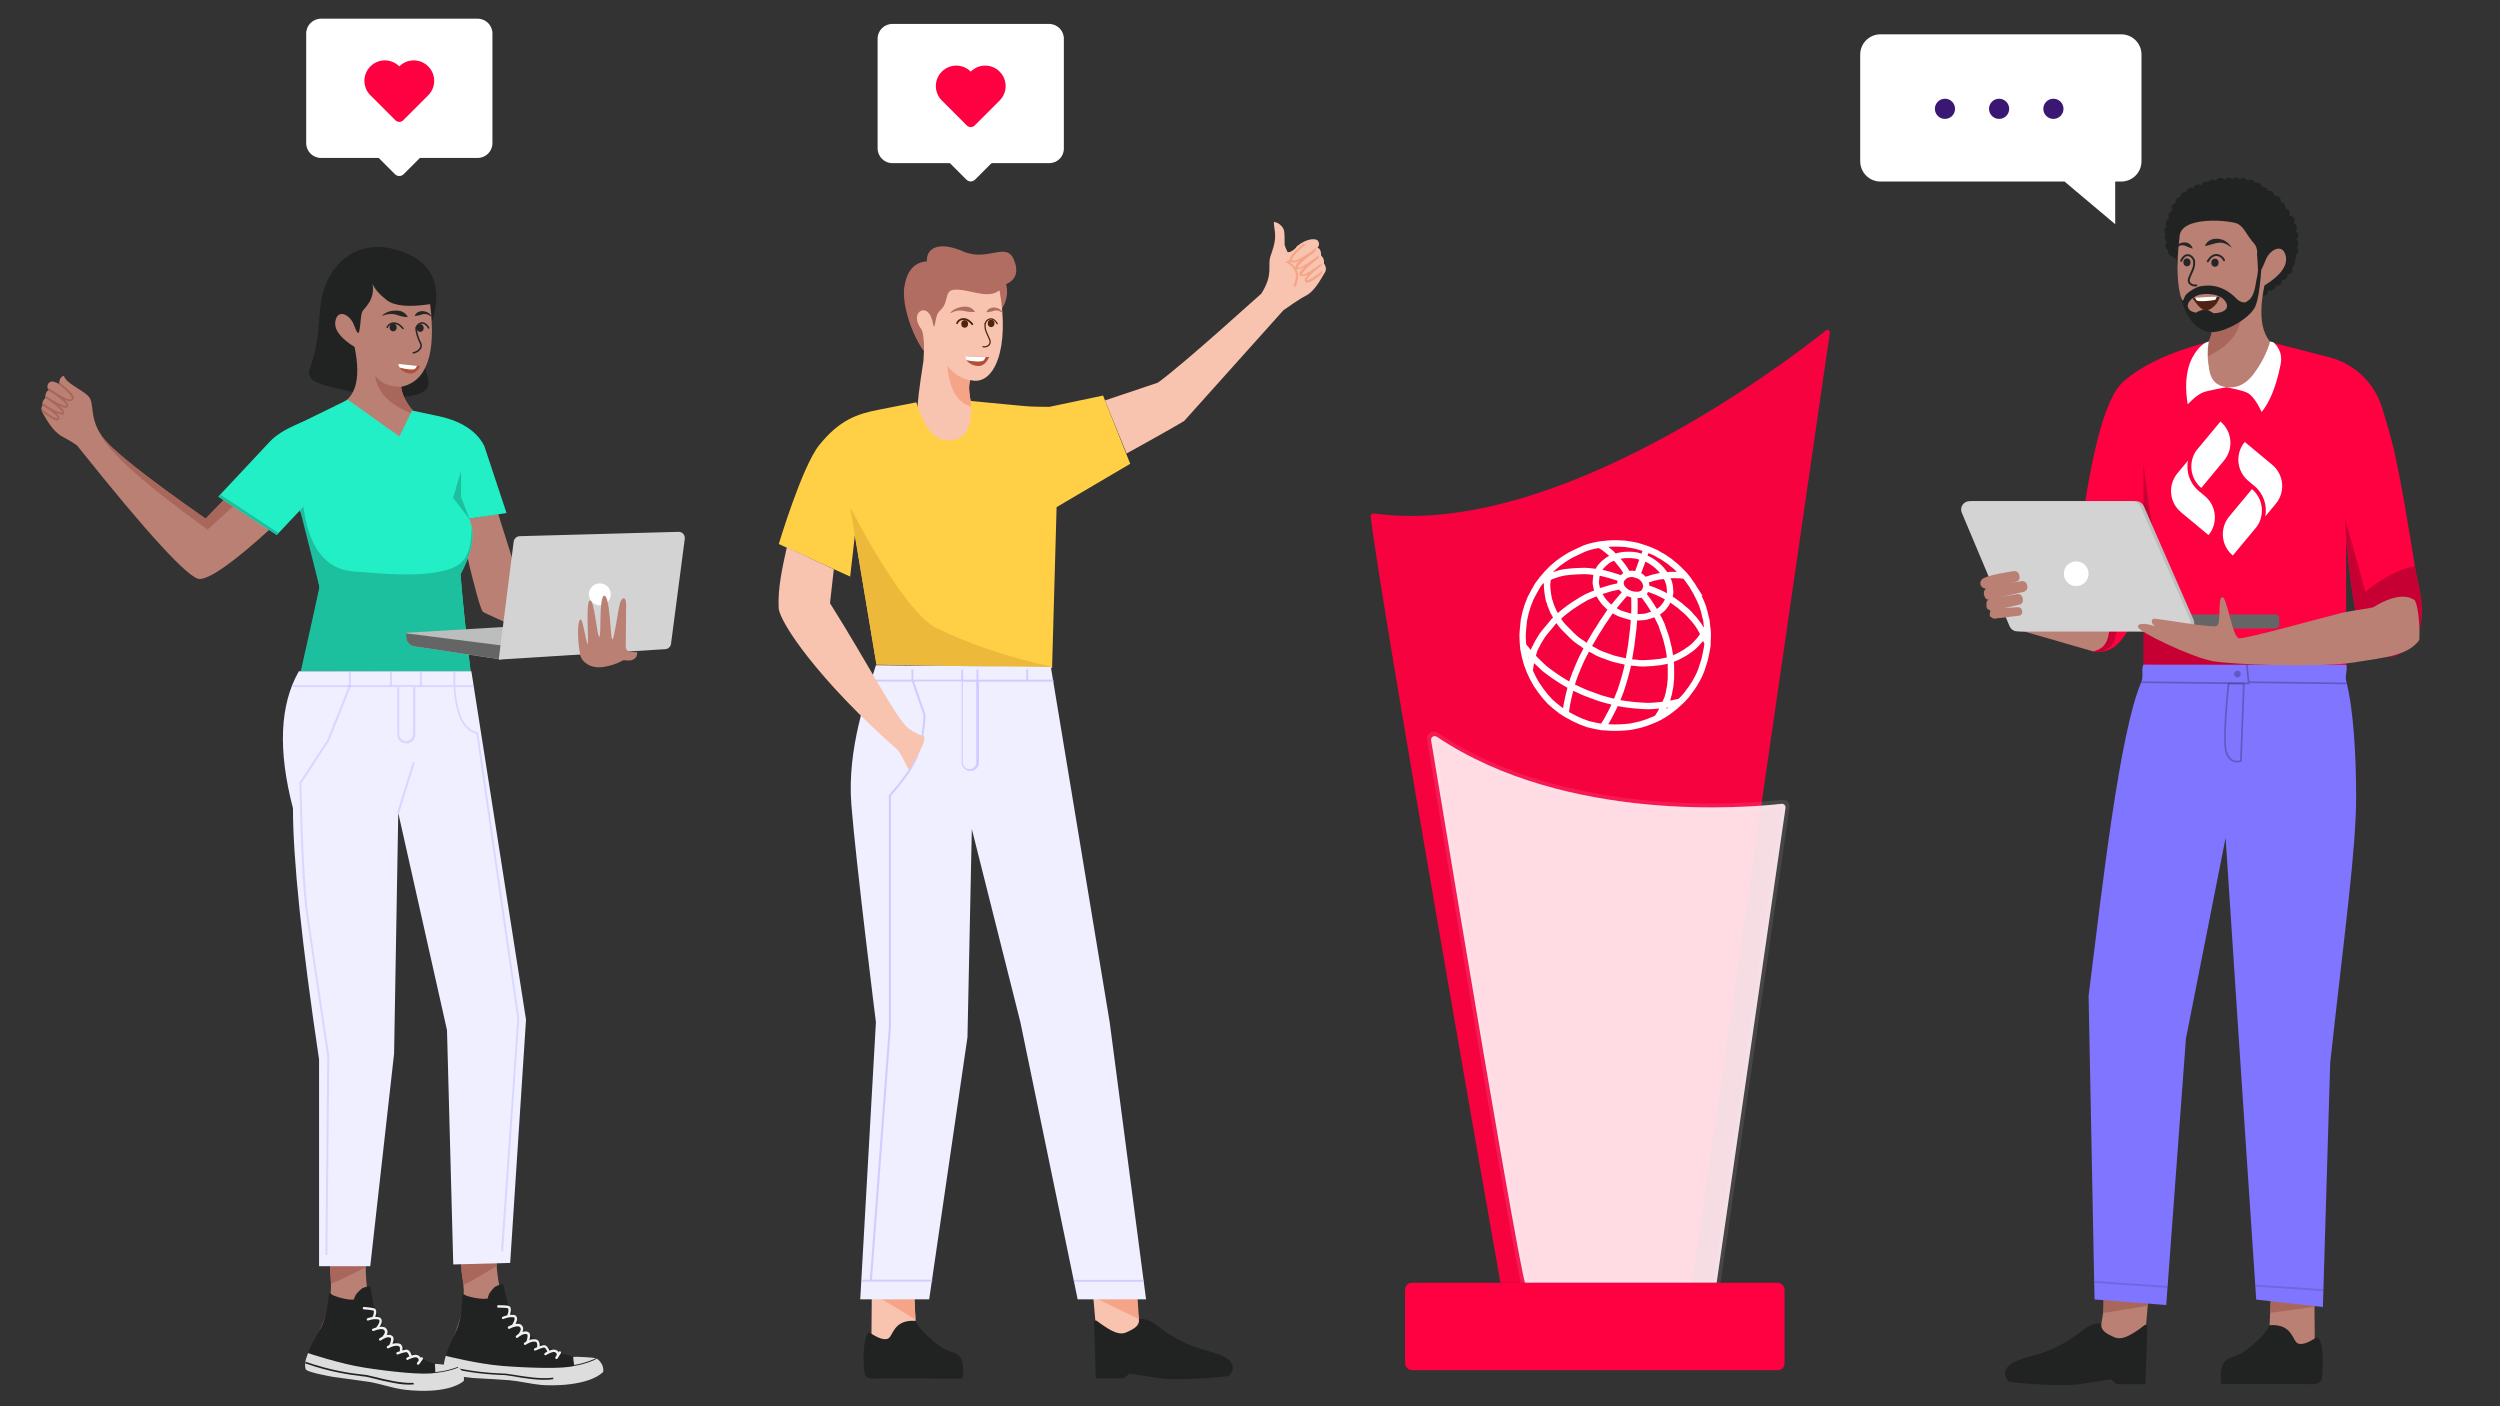 <?xml version="1.0" encoding="UTF-8"?> <svg xmlns="http://www.w3.org/2000/svg" xmlns:xlink="http://www.w3.org/1999/xlink" viewBox="0 0 1920 1080"><rect x="0" y="0" width="1920" height="1080" fill="#333333" stroke="none"/><defs><style>.cls-1,.cls-2,.cls-3,.cls-4,.cls-5,.cls-6,.cls-7,.cls-8,.cls-9,.cls-10,.cls-11,.cls-12,.cls-13,.cls-14,.cls-15,.cls-16,.cls-17{fill-rule:evenodd;}.cls-1,.cls-18{fill:#b16d62;}.cls-19,.cls-9{fill:#ba8074;}.cls-2,.cls-20{fill:#f5a487;}.cls-21{fill:#b24f38;}.cls-3{fill:#646564;}.cls-22,.cls-23,.cls-24,.cls-25,.cls-26,.cls-27{isolation:isolate;}.cls-22,.cls-28,.cls-6{fill:#fff;}.cls-22,.cls-27{opacity:.95;}.cls-29,.cls-5{fill:#a9675b;}.cls-4,.cls-30{fill:#1cbf9e;}.cls-23,.cls-31{fill:#c3beff;}.cls-23,.cls-26,.cls-32{opacity:.5;}.cls-33{fill:#502310;}.cls-34{stroke-width:1.5px;}.cls-34,.cls-35,.cls-36,.cls-37,.cls-38{fill:none;}.cls-34,.cls-36{stroke:#262626;}.cls-34,.cls-36,.cls-37,.cls-25,.cls-38{stroke-miterlimit:10;}.cls-34,.cls-36,.cls-37,.cls-38{stroke-linecap:round;}.cls-39{fill:#262626;}.cls-7{fill:#f9c4af;}.cls-40{clip-path:url(#clippath-1);}.cls-41{fill:#f2f2f2;}.cls-42,.cls-13{fill:#212322;}.cls-8{fill:#f0efff;}.cls-36{stroke-width:1.2px;}.cls-43{fill:#3a1772;}.cls-44,.cls-24{opacity:.6;}.cls-24,.cls-26{fill:#4d4698;}.cls-37{stroke-width:1.42px;}.cls-37,.cls-38{stroke:#502310;}.cls-45{fill:#c3beff;}.cls-25{opacity:.1;stroke:#f2f3fc;stroke-width:6px;}.cls-25,.cls-46,.cls-27{fill:#ff0040;}.cls-10{fill:#8075ff;}.cls-11{fill:#d3d3d3;}.cls-47{fill:#ddd;}.cls-38{stroke-width:.98px;}.cls-12{fill:#23efc6;}.cls-48{opacity:.7;}.cls-14{fill:#bcbdbd;}.cls-15{fill:#edb93a;}.cls-16{fill:#ff0040;}.cls-49{clip-path:url(#clippath);}.cls-50{fill:#c60032;}.cls-17{fill:#ffcf46;}</style><clipPath id="clippath"><rect class="cls-35" x="1667.28" y="323.5" width="85.54" height="103.35" transform="translate(-27.26 158.93) rotate(-5.28)"></rect></clipPath><clipPath id="clippath-1"><rect class="cls-35" x="1667.28" y="323.5" width="85.54" height="103.35" transform="translate(-27.26 158.93) rotate(-5.28)"></rect></clipPath></defs><g id="Layer_1"><g id="arm-3"><path class="cls-9" d="M206.54,407.11l-25.27-32.75-23.39,24.06c-46.65-32.62-73.26-53.74-79.81-63.63-9.89-14.84-5.21-25.27-10.16-30.48-4.95-5.21-17.38-9.89-18.85-15.77-2.54.94-3.74,3.07-3.48,6.55-4.41-2.67-7.35-2.81-8.69-.13-.8,1.87-.67,3.34.67,4.55-1.87.8-2.81,2.81-2.81,6.28-1.87,1.6-2.54,3.61-2.14,5.88-1.2,1.47-1.07,3.48.4,5.88,2.14,3.61,7.22,13.5,14.44,17.51,4.81,2.54,8.82,4.95,11.76,7.09,54.68,68.58,86.22,102.8,94.25,102.53s26.07-12.97,53.07-37.56h0Z"></path><path class="cls-29" d="M45.72,293.75c0,.4-.13.8,0,1.34-.94-.53-1.74-.94-2.54-1.34,10.29,7.75,11.9,10.83,11.9,12.03,0,.27-.13.4-.27.67-.67.53-3.34.94-12.57-5.35-.94-.67-3.21-2.01-5.48-3.48.13.67.4,1.34,1.07,1.87-.27.13-.4.27-.67.4,14.97,9.49,13.9,11.5,13.64,11.9-.67.13-5.75-1.07-15.64-7.89-.13.53-.13,1.07-.13,1.74,14.17,10.03,12.97,10.96,12.97,11.36,0,0-3.61.67-15.11-7.49v2.01c14.04,9.22,11.23,9.63,10.96,9.76-.67.13-3.21-.4-11.76-7.35,0,.8.27,1.74.8,2.67,4.01,3.21,6.68,4.81,8.29,5.61,1.47.67,2.41.8,2.94.67.53-.13.94-.4,1.2-.8.53-.94.53-2.27-2.27-5.21,3.07,1.6,4.41,1.74,5.08,1.6.53-.13.94-.4,1.07-.94.27-.67.8-1.74-3.74-6.15,3.34,1.87,4.68,2.01,5.61,1.74.53-.13.94-.4,1.2-.94.4-.94.27-2.41-2.67-5.21,3.61,1.6,5.21,1.2,6.28.4.53-.53.94-1.2.94-1.87-.13-1.34-1.34-4.28-11.1-11.76h0Z"></path><path class="cls-5" d="M181.28,374.23l-23.39,24.06c-46.65-32.62-73.26-53.74-79.81-63.63-.53-.67-.94-1.47-1.34-2.14l-.27-.13c6.42,14.3,33.96,39.04,82.88,74.33l27.54-24.86-5.61-7.62h0Z"></path></g><path class="cls-9" d="M414.15,1034.88c-6.82-2.81-11.5-5.88-14.17-9.22-12.3-15.77-18.58-38.63-18.85-60.69l-27.4,2.67c1.07,6.42.27,7.62,1.34,12.83,5.35,28.61-10.29,48.93-8.02,53.74,1.47,3.21,12.7,4.41,40.64,9.63l26.47-8.96h0Z"></path><path class="cls-5" d="M355.87,986.49c-.53-5.08-1.87-11.5-1.74-16.31l27.27-1.6c0,1.2.13,2.41.13,3.61,0,0-25.53,15.77-25.67,14.3Z"></path><path class="cls-42" d="M354.93,994.64s.4,16.71-4.28,26.87-7.09,14.97-7.75,18.31-.94,8.69-.94,8.69l90.77,7.22,8.96-3.48s-1.6-9.63-1.34-10.16c.27-.67-38.63-6.55-50.8-42.78l-3.21-13.23s-6.15,1.2-7.35,3.34c0,0-4.28,4.01-4.28,7.62-3.34,1.6-16.44-1.34-17.65-2.54-1.2-.94-2.14.13-2.14.13h0Z"></path><path class="cls-47" d="M342.36,1041.3c.4.13,24.86,6.28,43.58,7.75,18.72,1.47,47.32,2.54,55.08-.13-.4-2.67-.8-5.75-.8-6.82,1.47-.27,14.04.27,16.71.94,2.67.53,4.14,2.81,5.35,4.81s1.2,5.48.94,5.88c-12.03,11.1-40.37,10.56-47.72,9.89-7.35-.67-17.51-3.07-24.2-3.61-6.55-.53-25-1.47-28.34-1.74-3.34-.4-19.78-2.01-21.39-4.14-2.14-4.41.8-12.83.8-12.83h0Z"></path><path class="cls-42" d="M438.75,1049.32l-.13-.67c9.63-1.07,18.72-5.21,19.12-5.61l.4.4c-.27.67-9.49,4.81-19.38,5.88h0ZM409.2,1059.21c-5.21-.53-10.43-1.34-14.57-2.14-2.81-.4-4.95-.8-6.28-.94-.8-.13-2.01-.13-3.48-.13-7.62-.4-23.53-1.07-44.25-6.55l.27-1.2c20.45,5.48,36.36,6.15,43.98,6.55,1.47,0,2.67.13,3.48.13,1.34.13,3.61.53,6.42.94,8.29,1.34,20.99,3.48,30.08,2.14l.13,1.2c-4.68.8-10.29.53-15.77,0Z"></path><path class="cls-41" d="M390.49,1010.82c-.13,0-.27,0-.4-.13-.4-.27-.53-.8-.27-1.34.67-1.07.94-4.01.4-4.55-.67-.4-4.41-.53-7.49-.53-.53,0-.94-.4-.94-.94s.4-.94.94-.94c1.6,0,7.22,0,8.56.8,1.87,1.2.8,5.88.13,7.09-.13.4-.53.67-.94.53h0Z"></path><path class="cls-41" d="M394.1,1018.71c-.13,0-.27-.13-.4-.13-.4-.27-.53-.94-.27-1.34.53-.8,2.01-3.34,1.74-4.81,0-.27-.13-.53-.4-.67-3.74-.8-8.02,1.2-8.02,1.2-.53.27-1.07,0-1.2-.4-.27-.53,0-1.07.4-1.2.27-.13,5.08-2.41,9.49-1.34h.13l.13.13c.67.53,1.2,1.2,1.34,2.01.53,2.54-1.87,5.88-2.14,6.28-.13.13-.53.27-.8.27h0Z"></path><path class="cls-41" d="M399.58,1024.86c-.13,0-.4-.13-.53-.13-.4-.27-.53-.94-.13-1.34.13-.13,2.01-2.67.27-4.28-1.47-1.2-5.61.13-7.75,1.34-.4.27-1.07.13-1.34-.4-.27-.4-.13-1.07.4-1.34.67-.4,6.95-3.61,9.89-1.2,2.54,2.14,1.2,5.35,0,6.82-.13.4-.4.53-.8.53Z"></path><path class="cls-41" d="M405.19,1031.14h-.27c-.53-.13-.8-.67-.53-1.2.8-2.27,1.07-4.81.53-5.08-2.41-1.34-6.02,1.34-7.22,2.41-.4.4-.94.4-1.34,0s-.4-.94,0-1.34c.27-.27,5.35-5.08,9.49-2.81,2.41,1.34.8,6.02.27,7.35-.13.53-.53.8-.94.67Z"></path><path class="cls-41" d="M413.35,1035.01c-.67-.13-.94-.67-.8-1.2,0,0,.4-2.14-.8-3.21-3.34-1.2-7.89,2.14-7.89,2.14-.4.27-1.07.27-1.34-.13s-.27-1.07.13-1.34c.27-.13,5.48-4.14,9.89-2.27h.13l.13.13c2.27,1.74,1.6,5.08,1.6,5.21-.13.4-.53.8-1.07.67h0Z"></path><path class="cls-41" d="M421.1,1038.49c-.4,0-.67-.27-.8-.53-.4-1.07-1.47-2.94-2.27-3.07s-4.01,1.07-6.68,2.27c-.53.27-1.07,0-1.2-.4-.27-.53,0-1.07.4-1.2,1.34-.67,6.02-2.81,7.89-2.41,2.01.4,3.34,3.61,3.61,4.28.13.53,0,1.07-.53,1.2-.13-.13-.27-.13-.4-.13h0Z"></path><path class="cls-41" d="M418.83,1040.9c-.27,0-.53-.13-.67-.4-.27-.4-.13-1.07.27-1.34.53-.4,5.21-3.34,8.02-2.54,3.21.94,2.94,3.48,2.94,3.61,0,.53-.53.94-1.07.8-.53,0-.94-.53-.8-1.07,0-.13,0-1.07-1.6-1.6-1.47-.4-4.68,1.2-6.42,2.27-.27.13-.53.27-.67.27h0Z"></path><path class="cls-41" d="M427.25,1043.7c-.13,0-.27,0-.4-.13-.4-.27-.53-.8-.27-1.34l2.54-4.01c.27-.4.8-.53,1.34-.27.4.27.53.8.27,1.34l-2.54,4.01c-.13.27-.53.53-.94.4Z"></path><path class="cls-9" d="M308.68,1038.22c-6.55-3.34-10.96-6.82-13.37-10.29-11.1-16.58-15.51-39.97-14.17-61.89l-27.54.67c.53,6.42-.27,7.62.27,12.97,3.07,28.88-13.9,47.99-12.03,52.94,1.2,3.34,12.43,5.48,39.84,12.7l27-7.09Z"></path><path class="cls-5" d="M254.13,985.55c-.13-5.08-1.07-11.63-.53-16.44l27.27.53c0,1.2-.13,2.41-.13,3.61.13,0-26.47,13.77-26.6,12.3h0Z"></path><path class="cls-42" d="M252.53,993.57s-.8,16.71-6.28,26.47c-5.48,9.76-8.15,14.44-9.09,17.78s-1.6,8.56-1.6,8.56l89.97,14.17,9.09-2.67s-.94-9.63-.53-10.29c.27-.53-37.97-9.49-47.46-46.52l-2.27-13.37s-6.15.8-7.49,2.81c0,0-4.55,3.61-4.95,7.35-3.34,1.34-16.31-2.54-17.38-3.88-.94-1.47-2.01-.4-2.01-.4h0Z"></path><path class="cls-47" d="M236.62,1039.16c.4.27,24.33,8.15,42.78,11.1,18.45,2.94,46.92,6.15,54.94,4.01-.13-2.67-.27-5.75-.27-6.82,1.47-.13,14.04,1.34,16.58,2.14s4.01,3.07,4.95,5.21c1.07,2.01.67,5.48.53,5.88-12.97,10.16-41.04,7.49-48.39,6.15-7.35-1.2-17.24-4.41-23.8-5.48-6.55-1.07-24.73-3.34-28.07-3.88-3.34-.67-19.52-3.48-20.99-5.75-2.01-4.41,1.74-12.57,1.74-12.57h0Z"></path><path class="cls-42" d="M332.07,1054.53v-.67c9.76-.27,18.98-3.74,19.52-4.14l.4.4c-.53.67-10.03,4.01-19.92,4.41ZM301.86,1062.02c-5.21-.94-10.29-2.14-14.3-3.21-2.81-.67-4.95-1.2-6.28-1.47-.8-.13-2.01-.27-3.34-.4-7.62-.94-23.39-2.81-43.58-9.89l.4-1.2c20.05,6.95,35.83,8.96,43.31,9.76,1.47.13,2.67.27,3.48.4,1.34.27,3.61.8,6.28,1.47,8.15,2.01,20.59,5.08,29.81,4.55l.13,1.2c-4.95.53-10.56-.13-15.91-1.2h0Z"></path><path class="cls-41" d="M286.89,1012.56c-.13,0-.27-.13-.4-.13-.4-.27-.53-.94-.27-1.34.67-.94,1.2-4.01.8-4.41-.53-.4-4.28-.94-7.49-1.07-.53,0-.94-.53-.94-.94,0-.53.53-.94.94-.94,1.6.13,7.22.53,8.56,1.47,1.74,1.34.4,5.88-.4,7.09,0,.13-.4.27-.8.27Z"></path><path class="cls-41" d="M289.83,1020.58c-.13,0-.27-.13-.4-.27-.4-.4-.4-.94-.13-1.34.67-.67,2.27-3.07,2.14-4.68,0-.27-.13-.53-.4-.8-3.61-1.07-8.02.53-8.15.67-.53.13-1.07,0-1.2-.53s0-1.07.53-1.2c.27-.13,5.21-2.01,9.49-.53h.13l.13.13c.67.53,1.07,1.2,1.2,2.14.27,2.54-2.27,5.75-2.54,6.02-.13.27-.53.4-.8.4h0Z"></path><path class="cls-41" d="M294.91,1027.13c-.13,0-.27-.13-.4-.27-.4-.4-.4-.94-.13-1.34.13-.13,2.27-2.54.53-4.14-1.34-1.34-5.61-.27-7.89.8-.53.27-1.07,0-1.2-.53-.27-.53,0-1.07.53-1.2.67-.27,7.22-3.07,10.03-.4,2.41,2.41.8,5.48-.4,6.82-.4.27-.8.4-1.07.27h0Z"></path><path class="cls-41" d="M299.85,1033.95c-.09,0-.18-.04-.27-.13-.53-.27-.67-.8-.4-1.2,1.07-2.27,1.47-4.68.94-5.08-2.27-1.6-6.15.8-7.49,1.87-.4.27-.94.27-1.34-.13s-.27-.94.13-1.34c.27-.13,5.75-4.68,9.76-2.01,2.27,1.47.4,6.02-.27,7.35-.13.53-.53.67-1.07.67h0Z"></path><path class="cls-41" d="M307.87,1038.36s-.13,0,0,0c-.67-.13-.94-.67-.8-1.2,0,0,.53-2.14-.53-3.21-3.21-1.47-8.02,1.47-8.02,1.47-.4.27-1.07.13-1.34-.27s-.13-1.07.27-1.34c.27-.13,5.75-3.61,10.03-1.6h.13l.13.13c2.14,1.87,1.2,5.08,1.2,5.21-.13.53-.67.94-1.07.8h0Z"></path><path class="cls-41" d="M315.23,1042.37c-.4,0-.67-.27-.8-.67-.4-1.2-1.2-2.94-2.01-3.21s-4.14.67-6.82,1.74c-.53.13-1.07,0-1.2-.53s0-1.07.53-1.2c1.47-.53,6.28-2.41,8.02-1.87,2.01.53,3.07,3.88,3.34,4.55.13.53-.13,1.07-.67,1.2h-.4Z"></path><path class="cls-41" d="M312.82,1044.51c-.27,0-.53-.27-.67-.53-.27-.4-.13-1.07.4-1.34s5.48-2.94,8.15-1.87c3.07,1.2,2.67,3.61,2.67,3.74-.13.53-.53.8-1.07.8-.53-.13-.8-.53-.8-1.07,0-.13.13-1.07-1.47-1.74-1.47-.53-4.81.8-6.55,1.74-.27.27-.53.4-.67.27h0Z"></path><path class="cls-41" d="M320.97,1048.12c-.13,0-.27-.13-.4-.13-.4-.27-.53-.94-.27-1.34l2.81-3.88c.27-.4.94-.53,1.34-.27s.53.94.27,1.34l-2.81,3.88c-.13.27-.53.4-.94.4Z"></path><path class="cls-9" d="M472.17,498.55l-71.52-46.65-18.05-57.22-30.21,4.81s14.84,66.84,18.45,70.32c2.14,2.14,83.28,36.63,83.28,36.63l18.05-7.89h0Z"></path><g id="heat-2"><path class="cls-13" d="M331.54,248.3c8.96-28.61.94-47.06-23.8-55.48-37.3-12.57-56.68,15.37-60.42,34.89-3.74,18.45-.67,31.01-9.49,55.75-3.88,10.56,12.7,12.7,25.93,16.04,24.73,6.02,38.1,5.35,45.59,5.35,35.29-3.61,11.36-18.45,16.98-36.23,3.34-12.03,5.08-18.72,5.21-20.32Z"></path><path class="cls-9" d="M330.33,233.59c4.81,38.37-2.67,59.49-22.32,63.5.94,8.15,6.55,16.98,16.71,26.47,15.11,14.3-12.43,27.54-36.63,11.63-16.04-10.56-26.2-18.31-30.48-23.53,15.11-4.14,20.05-19.25,14.7-45.18-10.96-6.82-15.91-13.5-14.7-19.92,1.74-9.49,10.69-5.08,13.77,2.01,2.94,7.22,4.28,11.63,5.35,0,1.07-11.63,1.2-8.29,6.02-15.11,3.21-4.55,4.41-10.16,3.34-15.51,1.6,3.88,5.21,8.15,10.96,12.57,5.75,4.41,16.71,5.61,33.29,3.07h0Z"></path><path class="cls-5" d="M288.09,288.54c4.28,5.75,10.83,8.56,19.92,8.56.8,6.68,4.81,13.9,11.9,21.66-19.38-6.42-29.94-16.44-31.82-30.21h0Z"></path></g><path class="cls-12" d="M361.35,515.53l-129.14-.13,13.23-64.43-14.7-67.11-24.06-33.15c5.21-8.29,14.17-21.26,22.99-25.4l37.43-18.31,39.7,28.21,9.63-19.92,19.65,4.14c14.7,3.07,29.01,9.63,35.83,22.99l17.11,51.6-28.74,4.28c4.95,10.83,2.81,25-6.68,42.64,1.74,21.66,4.41,46.39,7.75,74.59Z"></path><path class="cls-4" d="M231.01,394.01l-.94-1.6,2.54-6.95c3.61,34.22,16.84,52,39.44,53.47,13.77.8,66.17,7.35,81.95-6.68,5.75-4.95,8.29-14.44,8.15-27.94,2.01,9.89-.67,22.19-8.42,36.9,1.6,21.52,4.28,46.25,7.75,74.46l-130.47-.27,14.44-64.43-14.44-56.95h0ZM360.28,398.29l-12.3-15.91,6.15-20.85v20.32l6.42,16.44h-.27,0Z"></path><path class="cls-12" d="M243.04,378.5l-30.48,32.35-44.92-29.41,39.7-42.38c8.42-9.09,27.54-17.24,42.11-19.52,11.23,1.74,12.03,18.72,18.98,27.4,1.6,2.14,3.48,3.88,5.48,5.48-6.82,4.81-23.93,22.99-30.88,26.07Z"></path><path class="cls-30" d="M212.56,410.86l-44.78-29.54,1.34-1.47,44.52,29.28-1.07,1.74h0Z"></path><path class="cls-8" d="M362.01,515.53l41.98,267.63-12.17,186.75-43.71,1.2-4.81-179.94-37.43-166.83-3.21,184.88-18.31,163.23h-39.3v-158.68c-13.37-89.83-20.05-154.27-20.05-193.04-11.63-44.52-10.16-79.54,4.55-105.21h132.48Z"></path><path class="cls-23" d="M305,623.93l12.11-38.93,1.54.48-12.11,38.93-1.54-.48Z"></path><path class="cls-23" d="M367.23,562.99l-.13-.53-.53-.13c-9.76-2.01-15.51-13.77-16.84-34.62h14.17l-.27-1.6h-13.9v-10.43h-1.6v10.43h-123.12v1.6h80.08v36.36c0,3.88,3.07,6.95,6.95,6.95s6.95-3.07,6.95-6.95v-36.36h29.41c1.34,21.39,7.22,33.42,17.51,35.96l31.42,218.44-12.57,179,1.6.13,12.43-179.13-31.55-219.1ZM317.1,527.56v36.36c0,2.81-2.41,5.21-5.21,5.21s-5.21-2.41-5.21-5.21v-36.36h10.43Z"></path><g class="cls-32"><path class="cls-31" d="M322.45,515.53h1.6v11.23h-1.6v-11.23Z"></path></g><g class="cls-32"><path class="cls-31" d="M251.46,963.76h-1.6l1.47-152.53c-5.61-37.43-10.96-73.66-15.91-107.35-2.81-18.31-4.55-52.67-5.48-102.53v-.4l21.52-32.89,16.44-41.31v-11.1h1.6v11.5l-16.58,41.57-21.39,32.75c.94,49.6,2.81,83.95,5.35,102.13,4.95,33.69,10.29,69.78,16.04,107.35l-1.47,152.8h0ZM301.06,526.76h-1.6v-11.23h1.6v11.23Z"></path></g><g id="laptop"><path class="cls-14" d="M385.41,506.57l-66.31-10.03c-4.14-.53-7.22-4.14-7.22-8.42v-2.14l76.33-4.55-2.81,25.13Z"></path><path class="cls-3" d="M311.88,486.39v2.27c0,3.88,2.81,7.22,6.55,7.75l66.97,10.16,1.2-10.69-74.73-9.49Z"></path><path class="cls-11" d="M399.18,411.79l121.92-3.34c2.54-.13,4.81,2.01,4.81,4.55v.8l-10.56,80.61c-.27,2.27-2.14,4.01-4.41,4.14l-127.93,8.02,11.5-90.64c.4-2.27,2.27-4.14,4.68-4.14h0Z"></path><circle class="cls-28" cx="460.67" cy="456.44" r="8.42"></circle></g><path id="arm-5" class="cls-9" d="M446.23,504.83c-2.14-5.35-3.74-28.07-.27-29.14,1.6-.53,4.41,18.85,5.35,18.85,1.07,0-1.74-32.89,1.74-33.42,3.61-.53,5.35,27.94,7.22,27.94,1.74,0-.53-31.55,3.88-31.55s4.55,32.22,6.02,33.55,4.68-24.86,6.28-28.74,4.55-4.55,4.41,2.81c-.13,7.35-.27,27.54-.27,31.82,0,2.81,2.94,4.14,8.82,3.88,0,2.94-1.2,4.95-3.48,5.88-3.34,1.34-6.42-.13-7.62.53-4.55,2.54-9.49,4.14-14.57,4.95-11.1,1.74-16.44-4.55-17.51-7.35h0Z"></path><path class="cls-28" d="M366.83,121.3h-120.31c-6.28,0-11.36-5.08-11.36-11.36V25.72c0-6.28,5.08-11.36,11.36-11.36h120.31c6.28,0,11.36,5.08,11.36,11.36v84.22c0,6.28-5.08,11.36-11.36,11.36Z"></path><path class="cls-46" d="M328.86,73.18c6.15-6.15,6.15-16.04,0-22.19-6.15-6.15-16.04-6.15-22.19,0-6.15-6.15-16.04-6.15-22.19,0-6.15,6.15-6.15,16.04,0,22.19.13.13,13.1,12.97,19.12,19.12,1.74,1.74,4.55,1.74,6.15,0l19.12-19.12h0Z"></path><path class="cls-28" d="M303.33,133.78l-13.77-13.77,17.11-17.11,17.11,17.11-13.77,13.77c-1.87,1.87-4.81,1.87-6.68,0Z"></path><path class="cls-21" d="M314.73,286.85c-3.53-.36-6.43-2.27-7.87-4.6-.55-.88-.9-1.83-.98-2.78,5.05.56,11.06,1.15,14.36,1.48,1.24.12,2.1.21,2.39.24,0,0-2.66,6.19-7.9,5.67h0Z"></path><path class="cls-28" d="M318.88,283.14c-1.3,1.32-8.01.33-12.02-.88-.55-.88-.9-1.83-.98-2.78,5.05.56,11.06,1.15,14.36,1.48-.29.76-.76,1.56-1.36,2.18Z"></path><ellipse class="cls-39" cx="301.93" cy="251.45" rx="2.7" ry="3.02"></ellipse><path class="cls-36" d="M297.38,251.44c1.12-3.15,6.79-5.83,12.07.8"></path><ellipse class="cls-39" cx="322.71" cy="251.92" rx="2.66" ry="2.98"></ellipse><path class="cls-36" d="M319.68,251.72c.79-3.15,5.84-6.47,9.54.17"></path><path class="cls-39" d="M312.82,243.57c-3.64-.16-6.27-1.15-9.53-2.14-3.21-.64-6.47-.19-9.54,1.07-.19.09-.36-.17-.2-.31,2.7-2.34,6.36-3.73,9.99-3.65,2.81-.16,5.71.39,7.77,2.45.7.63,1.31,1.36,1.74,2.29.07.15-.05.32-.21.29h0Z"></path><path class="cls-39" d="M318.53,242.44c2.3-5.47,11.24-4.01,13.05.88-.05.04-.12.03-.17-.01-1.74-1.48-3.86-2.43-6.11-2.11-1.06.13-1.98.71-3.03.9-1.07.23-2.19.47-3.57.56-.11,0-.2-.11-.16-.21h0Z"></path><path class="cls-36" d="M319.69,251.72c-.51,2.09,1.34,8.33,3.29,11.9,1.95,3.57-2.5,7.03-5.59,7.34"></path><path class="cls-28" d="M742.18,137.95l-13.77-13.77,17.11-17.11,17.11,17.11-13.77,13.77c-1.87,1.87-4.81,1.87-6.68,0Z"></path><g id="heat"><path class="cls-1" d="M768.96,237.87c4.14-6.15,5.48-12.7,3.74-19.65,7.75-3.48,9.76-9.76,5.88-18.98-5.88-13.77-20.05,2.01-38.9-6.15-18.72-8.15-28.47-2.54-27.81,7.62-9.76.67-15.51,7.35-17.38,20.05-2.67,19.12,14.3,56.01,22.06,53.07,7.62-2.94,46.52-27.27,52.4-35.96"></path><path class="cls-7" d="M767.62,223.03c8.15,44.38-4.01,73.93-22.46,68.85-1.87,4.41-.94,13.37,2.94,26.74,5.48,19.12-8.02,28.61-17.24,28.07-9.22-.53-25.4-18.45-26.2-31.55-.27-4.01,1.2-16.71,4.55-37.97.4-6.15.53-10.56.4-13.37-.53-7.49-1.2-9.63-2.01-10.83-7.22-10.16-1.34-15.91,3.07-14.44,4.41,1.6,5.35,8.29,5.75,9.49.4,1.2.8,6.42,2.14-1.74,1.34-8.29,4.14-7.09,6.55-11.76,2.41-4.68,1.6-10.29,5.88-11.63,6.68-2.01,19.12,3.21,27.14,3.07,6.82,0,9.49-3.21,9.49-2.94"></path><path class="cls-2" d="M727.52,280.78c4.95,6.42,10.83,10.16,17.65,11.23-1.47,3.74-1.07,10.43,1.2,20.32-10.96-2.67-17.24-13.1-18.85-31.55h0Z"></path></g><g id="shirt"><path class="cls-17" d="M868.02,356.18l-56.55,33.29-3.48,123.39-134.88-2.54-16.58-99.06-3.61,31.55-54.81-25s17.78-59.35,31.01-75.93c15.51-19.25,29.01-24.06,45.99-27.27l28.61-5.61c6.55,21.26,15.64,31.01,27.4,29.14,11.76-1.74,16.04-11.9,14.17-30.21l30.88,2.94c18.85,1.87,16.84,1.34,29.68,1.6l41.31-8.69,20.85,52.4Z"></path><path class="cls-15" d="M719.5,482.51c26.07,12.7,55.61,22.46,88.5,29.54v.8l-134.88-2.54-20.19-120.85s40.51,80.34,66.57,93.04h0Z"></path></g><g id="foot"><path class="cls-7" d="M701.98,991.11l2.53,50.25-35.36,1.44.47-59.5,32.36,7.82h0Z"></path><path class="cls-2" d="M669.41,993.05l33.67,20.31-1.1-22.24h-.53l-32,.87-.04,1.07h0Z"></path><path class="cls-13" d="M669.25,1024.35c5.24,3.26,9.2,4.73,12.3,3.9,4.59-1.18,3.74-15.12,21.75-13.82,1.67,5.82,14.52,16.96,20.55,20.79,9.17,5.53,17.74,1.28,15.49,23.55l-59.26-.07c-5.6-.33-15.31,1.74-16.04-4.04-.57-2.7-.53-7.51-.76-8.72-.32-2.42,0-26.88,5.98-21.59h0Z"></path></g><g id="foot-2"><path class="cls-7" d="M869.76,984.22l8.42,49.33-34.76,5.88-5.48-62.7,31.82,7.49Z"></path><path class="cls-2" d="M838.34,995.45l36.36,17.65-1.47-22.59-34.89,4.95h0Z"></path><path class="cls-13" d="M840.21,1014.83c1.07-1.87,2.81.13,4.14,1.07,9.36,6.68,15.37,9.89,20.99,7.22,4.95-2.27,10.03-4.68,9.36-10.03l2.41-.13c2.94,0,7.62,2.14,9.76,3.74,21.66,16.98,32.62,18.05,46.65,22.59,21.92,6.95,10.16,17.51,10.16,17.51,0,0-33.29,4.01-52.67,1.74l-23.66-3.61-4.14,3.61h-21.66l-1.34-43.71h0Z"></path></g><path class="cls-8" d="M807.06,512.24l45.18,272.84,27.94,212.82h-52.54l-43.98-212.82-37.3-148.39-3.34,159.88-29.41,201.32h-52.94l12.03-212.82s-15.37-122.99-18.85-166.97c-3.48-43.98,12.3-85.16,18.85-107.21l134.35,1.34h0Z"></path><g class="cls-48"><path class="cls-31" d="M808.8,522h-19.12v-7.75h-1.47v7.75h-36.76v-7.75h-1.47v7.75h-10.29v-7.75h-1.47v7.75h-36.76v-7.75h-1.47v7.75h-30.08c-.13.53-.27.94-.4,1.47h30.75l8.96,25.53c-.67,13.37-2.67,24.2-6.15,32.35-3.48,8.15-10.29,17.91-20.32,29.14l-.13.27v178.2l-14.57,193.84h-6.15l-.13,1.47h54.14l.27-1.47h-46.52l14.57-193.84v-177.8c10.03-11.23,16.84-21.12,20.32-29.28,3.48-8.29,5.61-19.38,6.28-33.02v-.13l-8.82-25.4h36.5v62.16c0,3.61,2.94,6.68,6.68,6.68s6.68-2.94,6.68-6.68v-61.89h57.62l-.67-1.6h0ZM749.84,585.5c0,2.81-2.27,5.21-5.21,5.21s-5.21-2.27-5.21-5.21v-61.89h10.29v61.89h.13ZM878.31,982.93h-53.74l.27,1.47h53.61l-.13-1.47Z"></path></g><g id="arm"><path id="arm-2" class="cls-7" d="M889.27,293.88l-40.64,13.64,16.58,40.77s38.9-21.52,44.25-25l76.2-85.02c3.07-2.14,12.43-8.82,17.38-11.23,7.49-4.01,12.43-14.84,14.7-18.18,1.2-2.54.27-4.95-.94-6.55.27-2.14-.27-4.41-2.14-5.88,0-3.48-.94-5.61-2.81-6.28,1.2-1.2,1.6-2.81.67-4.68-1.2-2.81-8.69-2.81-16.58,3.74-1.2,2.54-7.22,6.28-7.49,3.48-.27-.94-1.87-3.48-1.87-5.35,0-4.41,0-7.22-.27-9.36-.67-4.95-5.88-7.49-7.75-7.49-.67,0,.27,4.01.67,8.42.67,6.82-2.14,13.77-3.48,17.78-2.54,7.75,2.54,13.64-7.09,28.88-.27-.13-57.88,52.67-79.41,68.31h0Z"></path><path class="cls-20" d="M999.29,212.07c-.67,0-.94-.27-1.2-.94s-.94-1.6,3.74-6.28c-3.48,1.87-4.68,2.14-5.61,1.87-.67,0-.94-.27-1.2-.94-.27-.94-.27-2.54,2.81-5.35-3.74,1.87-5.61,1.2-6.28.67-.67-.67-.94-1.2-.94-1.87,0-1.6,1.2-4.68,10.96-12.43v1.2c.94-.67,1.87-.94,2.54-1.2-10.29,8.15-11.9,11.23-11.9,12.43,0,.18.09.4.27.67.67.67,3.48.94,12.83-5.61,1.6-1.2,3.48-2.54,5.61-4.01,0,.94-.27,1.87-.94,2.54,0,0,.27,0,.27.27-1.2.94-2.54,1.87-3.74,2.81-10.03,7.49-9.63,9.36-9.63,9.63.67.27,3.74-.27,15.64-9.36,0,.67.27,1.2.27,1.87-12.16,10.03-12.83,12.17-12.83,12.83.27,0,2.14.94,14.97-8.69v1.6c-12.16,9.63-11.23,11.23-11.23,11.5.67,0,3.07-.27,11.9-7.49,0,.94-.27,1.87-.67,2.81-7.75,6.28-10.29,6.55-11.23,6.55-.18,0-.4-.09-.67-.27-.27,0-.67-.27-.67-.67-.67-.94-.67-2.14,2.14-5.35-2.94,1.2-4.28,1.6-5.21,1.2h0Z"></path><path class="cls-20" d="M993.41,219.56l1.6.67c3.74-8.42,2.14-14.7-4.41-18.72.94-.67,1.6-1.2,1.6-2.14l-1.6-.27c0,.27-.27.94-2.14,1.6l-1.6.67,1.6.67h.27c6.55,3.88,8.15,9.49,4.68,17.51h0Z"></path></g><path class="cls-7" d="M696.24,587.98c.53,1.07,1.2,2.14,2.01,3.21,4.28-7.09,8.42-14.84,10.29-18.58.94-1.74,1.34-4.28,1.34-7.09-3.61-1.07-7.62-2.81-12.16-6.15-8.96-6.55-31.82-51.07-60.29-96.12l2.94-26.07-36.09-16.84c-3.61,16.44-6.95,31.15-6.28,46.52.53,10.83,30.35,55.34,92.11,109.75,1.87,2.94,3.88,6.68,6.15,11.36h0Z"></path><path class="cls-28" d="M805.68,125.31h-120.31c-6.28,0-11.36-5.08-11.36-11.36V29.73c0-6.28,5.08-11.36,11.36-11.36h120.31c6.28,0,11.36,5.08,11.36,11.36v84.22c.13,6.28-4.95,11.36-11.36,11.36Z"></path><path class="cls-46" d="M767.72,77.19c6.15-6.15,6.15-16.04,0-22.19-6.15-6.15-16.04-6.15-22.19,0-6.15-6.15-16.04-6.15-22.19,0s-6.15,16.04,0,22.19c.13.13,13.1,12.97,19.12,19.12,1.74,1.74,4.55,1.74,6.15,0l19.12-19.12Z"></path><path class="cls-21" d="M751.31,281.09c-3.94-.12-7.3-2.03-9.08-4.49-.68-.94-1.12-1.97-1.3-3.01,5.64.24,12.34.43,16.02.53,1.38.04,2.34.07,2.66.08,0,0-2.47,7.06-8.31,6.87h.01Z"></path><path class="cls-28" d="M755.62,276.65c-1.34,1.56-8.85.99-13.38-.05-.68-.94-1.12-1.97-1.3-3.01,5.64.24,12.34.43,16.02.53-.28.87-.72,1.79-1.35,2.53h.01Z"></path><ellipse class="cls-33" cx="740.87" cy="248.77" rx="2.62" ry="2.93"></ellipse><path class="cls-37" d="M735.02,248.2c1.08-3.06,6.59-5.65,11.7.78"></path><ellipse class="cls-33" cx="761.19" cy="248.35" rx="2.58" ry="2.89"></ellipse><path class="cls-38" d="M756.63,248.46c.76-3.06,5.67-6.27,9.25.16"></path><path class="cls-38" d="M756.62,248.53c-.67,5.24,1.86,7.98,3.56,12.65,1.32,3.66-2.47,5.73-5.21,5.08"></path><path class="cls-18" d="M748.52,239.61c-1.88.12-3.45-.03-4.97-.17-2.98-.56-5.94-1.46-9.01-.61-1.58.24-3.02.96-4.53,1.68-.09.04-.2,0-.24-.08,2.01-2.75,5.86-4.42,9.29-4.77,2.7-.44,5.56-.21,7.75,1.59.74.53,1.39,1.2,1.88,2.06.08.13-.03.32-.19.31h.01Z"></path><path class="cls-18" d="M757.62,239.6c2.18-5.37,10.95-3.9,12.66.87-.05.04-.12.03-.16-.01-1.7-1.43-3.74-2.34-5.92-2.02-1.03.13-1.91.7-2.93.87-1.04.21-2.13.44-3.48.51-.11,0-.2-.11-.16-.21h-.01Z"></path><g id="woman-04-standing-pointing"><g id="heat-3"><circle class="cls-42" cx="1711.57" cy="140.12" r="3.74"></circle><circle class="cls-42" cx="1717.05" cy="140.12" r="3.74"></circle><circle class="cls-42" cx="1722.66" cy="140.38" r="3.74"></circle><circle class="cls-42" cx="1728.15" cy="141.59" r="3.74"></circle><circle class="cls-42" cx="1705.29" cy="140.38" r="3.74"></circle><path class="cls-13" d="M1703.15,141.59c0,2.14-1.74,3.74-3.74,3.74s-3.74-1.74-3.74-3.74c0-2.14,1.74-3.74,3.74-3.74s3.74,1.74,3.74,3.74Z"></path><path class="cls-13" d="M1698.07,143.06c0,2.14-1.74,3.74-3.74,3.74-2.14,0-3.74-1.74-3.74-3.74,0-2.14,1.74-3.74,3.74-3.74,2.01-.13,3.74,1.6,3.74,3.74Z"></path><path class="cls-13" d="M1692.05,145.33c0,2.14-1.74,3.74-3.74,3.74s-3.74-1.74-3.74-3.74c0-2.14,1.74-3.74,3.74-3.74s3.74,1.74,3.74,3.74Z"></path><path class="cls-13" d="M1686.57,147.74c0,2.14-1.74,3.74-3.74,3.74-2.14,0-3.74-1.74-3.74-3.74s1.74-3.74,3.74-3.74c2.01-.13,3.74,1.6,3.74,3.74Z"></path><circle class="cls-42" cx="1678.42" cy="151.08" r="3.74"></circle><circle class="cls-42" cx="1674.54" cy="154.95" r="3.74"></circle><circle class="cls-42" cx="1671.6" cy="159.63" r="3.74"></circle><circle class="cls-42" cx="1669.06" cy="165.65" r="3.74"></circle><path class="cls-13" d="M1670.66,171.66c0,2.14-1.74,3.74-3.74,3.74s-3.74-1.74-3.74-3.74,1.74-3.74,3.74-3.74,3.74,1.74,3.74,3.74Z"></path><path class="cls-13" d="M1669.59,177.14c0,2.14-1.74,3.74-3.74,3.74s-3.74-1.74-3.74-3.74,1.74-3.74,3.74-3.74,3.74,1.6,3.74,3.74Z"></path><circle class="cls-42" cx="1666.25" cy="182.63" r="3.74"></circle><circle class="cls-42" cx="1666.79" cy="188.64" r="3.74"></circle><path class="cls-13" d="M1737.1,143.86c0,2.14-1.74,3.74-3.74,3.74s-3.74-1.74-3.74-3.74,1.74-3.74,3.74-3.74,3.74,1.74,3.74,3.74Z"></path><path class="cls-13" d="M1741.91,147.33c0,2.14-1.74,3.74-3.74,3.74s-3.74-1.74-3.74-3.74c0-2.14,1.74-3.74,3.74-3.74s3.74,1.6,3.74,3.74Z"></path><circle class="cls-42" cx="1742.98" cy="150.27" r="3.74"></circle><path class="cls-13" d="M1751.67,154.15c0,2.14-1.74,3.74-3.74,3.74s-3.74-1.74-3.74-3.74c0-2.14,1.74-3.74,3.74-3.74s3.74,1.6,3.74,3.74Z"></path><path class="cls-13" d="M1755.28,159.1c0,2.14-1.74,3.74-3.74,3.74-2.14,0-4.28-1.74-3.74-3.74.67-2.27,2.01-3.88,3.74-3.74,2.01.13,3.74,1.74,3.74,3.74Z"></path><circle class="cls-42" cx="1754.75" cy="163.91" r="3.74"></circle><path class="cls-13" d="M1762.23,169.39c0,2.14-1.74,3.74-3.74,3.74s-3.74-1.74-3.74-3.74c0-2.14,1.74-3.74,3.74-3.74s3.74,1.6,3.74,3.74Z"></path><circle class="cls-42" cx="1760.23" cy="174.87" r="3.74"></circle><circle class="cls-42" cx="1761.3" cy="180.89" r="3.74"></circle><circle class="cls-42" cx="1761.3" cy="186.9" r="3.74"></circle><circle class="cls-42" cx="1761.3" cy="192.38" r="3.74"></circle><circle class="cls-42" cx="1759.69" cy="197.2" r="3.74"></circle><circle class="cls-42" cx="1758.76" cy="201.74" r="3.74"></circle><circle class="cls-42" cx="1756.89" cy="207.09" r="3.74"></circle><circle class="cls-42" cx="1753.14" cy="211.37" r="3.74"></circle><circle class="cls-42" cx="1748.73" cy="215.78" r="3.74"></circle><path class="cls-13" d="M1747.53,219.52c0,2.14-1.74,3.74-3.74,3.74s-3.74-1.74-3.74-3.74c0-2.14,1.74-3.74,3.74-3.74s3.74,1.74,3.74,3.74Z"></path><circle class="cls-42" cx="1738.17" cy="223.4" r="3.74"></circle><path class="cls-13" d="M1679.89,184.23c0,2.14-1.74,3.74-3.74,3.74-2.14,0-3.74-1.74-3.74-3.74,0-2.14,1.74-3.74,3.74-3.74,2.14,0,3.74,1.74,3.74,3.74Z"></path><circle class="cls-42" cx="1681.62" cy="184.23" r="3.74"></circle><circle class="cls-42" cx="1686.17" cy="184.9" r="3.74"></circle><path class="cls-13" d="M1695.79,184.9c0,2.14-1.74,3.74-3.74,3.74-2.14,0-3.74-1.74-3.74-3.74s1.74-3.74,3.74-3.74c2.14-.13,3.74,1.6,3.74,3.74Z"></path><circle class="cls-42" cx="1698.07" cy="184.63" r="3.74"></circle><circle class="cls-42" cx="1703.15" cy="182.63" r="3.74"></circle><path class="cls-13" d="M1711.97,179.42c0,2.14-1.74,3.74-3.74,3.74s-3.74-1.74-3.74-3.74c0-2.14,1.74-3.74,3.74-3.74s3.74,1.6,3.74,3.74Z"></path><circle class="cls-42" cx="1711.97" cy="175.54" r="3.74"></circle><circle class="cls-42" cx="1714.51" cy="171.66" r="3.74"></circle><circle class="cls-42" cx="1720.66" cy="173.4" r="3.74"></circle><circle class="cls-42" cx="1722.26" cy="177.95" r="3.74"></circle><circle class="cls-42" cx="1723.2" cy="181.69" r="3.74"></circle><circle class="cls-42" cx="1726.14" cy="186.37" r="3.74"></circle><path class="cls-13" d="M1733.36,190.25c0,2.14-1.74,3.74-3.74,3.74s-3.74-1.74-3.74-3.74c0-2.14,1.74-3.74,3.74-3.74s3.74,1.6,3.74,3.74Z"></path><path class="cls-13" d="M1734.56,195.19c0,2.14-1.74,3.74-3.74,3.74s-3.74-1.74-3.74-3.74,1.74-3.74,3.74-3.74,3.74,1.74,3.74,3.74Z"></path><path class="cls-13" d="M1729.88,196.66c-1.34.53-2.27,1.87-2.27,3.48s.94,2.94,2.27,3.48v-6.95h0Z"></path><path class="cls-13" d="M1730.42,201.74c-1.34.53-2.27,2.01-2.27,3.61s.94,2.94,2.27,3.61v-7.22ZM1672.4,193.05c0,2.14-1.74,3.74-3.74,3.74s-3.74-1.74-3.74-3.74c0-2.14,1.74-3.74,3.74-3.74s3.74,1.74,3.74,3.74Z"></path><circle class="cls-42" cx="1732.56" cy="225.4" r="3.74"></circle><path class="cls-13" d="M1675.61,195.19c0,2.14-1.74,3.74-3.74,3.74s-3.74-1.74-3.74-3.74,1.74-3.74,3.74-3.74,3.74,1.74,3.74,3.74Z"></path><path class="cls-13" d="M1677.48,221.93c-3.88-12.3-5.75-19.25-5.75-20.99-9.36-29.68-1.07-48.79,24.86-57.48,38.77-12.97,56.81,16.44,62.83,36.23,6.15,19.65-10.69,48.66-37.16,45.45l-44.78-3.21h0Z"></path><path class="cls-9" d="M1673.87,182.36c-5.35,43.05,3.07,66.71,25.13,70.98-1.07,9.09-7.35,18.98-18.72,29.68-16.98,16.04,13.9,30.88,41.04,13.1,18.05-11.76,29.54-20.59,34.22-26.34-16.98-4.68-22.46-21.52-16.44-50.53,12.3-7.62,17.78-15.11,16.44-22.19-2.01-10.69-12.03-5.75-15.37,2.27-3.34,8.02-4.81,12.97-6.02,0-1.2-12.97-1.2-9.22-6.68-16.98-3.61-5.21-4.68-7.75-8.56-10.29-4.01-2.67-45.05-7.22-45.05,10.29h0Z"></path><path class="cls-5" d="M1685.63,277.54c7.89-8.56,12.43-16.71,13.37-24.2,10.16,0,17.51-3.21,22.32-9.63-2.27,15.51-14.17,26.74-35.69,33.82Z"></path></g><path class="cls-13" d="M1674.07,226.47c4.14,16.44,11.1,22.32,11.1,22.32,0,0,5.48,7.22,15.64,6.15,10.16-1.07,25.53-9.89,30.61-18.31,5.08-8.56,5.88-42.51,5.88-42.51l-3.88.13.67,11.9s.27,3.34-1.34,9.76c-2.01,15.37-7.09,14.84-7.35,15.77-.4,1.07-4.95.8-7.75-2.27-12.3-12.83-25-10.03-27.94-9.49-3.07.4-10.29,4.81-11.63,7.49-1.74,3.61-1.2,5.75-4.01-.94h0ZM1691.72,225.94s14.97-1.87,18.45,7.62c1.87,6.68-9.63,7.22-10.29,6.95s-4.14-3.21-7.22-2.67c-3.07.53-4.95,1.47-6.02,2.27-2.14-.4-5.61-1.07-6.42-4.68-.67-3.48,4.81-8.96,11.5-9.49h0Z"></path><path class="cls-19" d="M1607.5,500.25l-59.22-17.11,5.35-30.35,70.98,8.69s3.34,21.92,0,25.27c-3.48,3.48-4.01,13.77-17.11,13.5h0Z"></path><g id="shirt-2"><path class="cls-16" d="M1696.1,284.74c2.53,7.03,6.27,11.35,12.69,12.55,8.29,1.34,17.13-1.99,23.01-10.28s10.2-15.17,11.77-24.32l45.56,11.75c18.85,4.95,33.96,19.12,39.97,37.7,4.55,14.17,8.15,27.14,10.69,38.9,4.28,19.65,9.49,50,16.04,91.17,6.95,26.6,4.95,44.92-6.02,54.94-13.9,12.57-27.54,8.29-34.76-6.15-4.81-9.63-9.22-35.16-13.23-76.6v102.67h-155.34v-60.83c-6.68,18.31-12.83,30.61-18.58,36.76-5.75,6.28-12.43,8.69-20.32,7.22,9.22-1.6,13.23-9.09,12.3-22.59-1.07-13.5-9.49-27.14-25.27-40.91,9.36-82.88,21.39-130.74,36.09-143.57,14.44-12.7,35.57-22.71,65.38-30.59,0,0-2.91,14.09,0,22.19Z"></path><path class="cls-50" d="M1594.49,436.71c1.74-15.91,3.74-30.48,5.75-43.85l1.74,42.64c19.52,13.77,27.14,31.42,22.86,53.07-1.2,6.02-4.81,9.89-11.1,11.9-2.01.13-4.01.13-6.15-.27,9.22-1.6,13.23-9.09,12.3-22.59-1.2-13.37-9.63-27-25.4-40.91ZM1816.67,454.49c13.23-10.83,25.8-17.38,37.97-19.78.4,2.41.8,4.95,1.2,7.49,6.95,26.6,4.95,44.92-6.02,54.94-13.9,12.57-27.54,8.29-34.76-6.15-4.68-9.36-8.96-33.96-12.97-73.66l-1.07-18.85,15.64,56.01ZM1687.13,489.79c20.32,6.95,83.68,5.21,114.43,27.4h-155.34v-160.82c9.76,83.02,23.39,127.4,40.91,133.41h0Z"></path><circle class="cls-45" cx="1715.21" cy="491.66" r="3.21"></circle><path class="cls-6" d="M1696.8,284.58c1.39,7.35,5.48,11.4,12.14,12.6,8.61,1.34,15.9-1.9,22.01-10.19,6.11-8.29,10.27-16.58,12.49-24.73l2.64.67c5,4.68,6.8,10.43,5.41,17.11-3.61,17.91-8.68,29.04-14.51,36.4-3.33-7.09-6.66-11.76-9.99-14.17-3.33-2.41-16.14-4.58-17.03-4.89-1.54.44-15.11,2.58-18.44,4.19-3.19,1.34-6.94,4.41-11.38,8.96-3.89-24.33,2.78-35.56,6.94-41.17,2.78-3.61,5.53-6.03,9.28-7.1-1.39,7.62-.95,14.86.44,22.34h0Z"></path></g><path class="cls-3" d="M1747.33,471.91h-80.88v10.83h80.88c1.74,0,3.21-1.47,3.21-3.21v-4.41c0-1.87-1.34-3.21-3.21-3.21h0Z"></path><path class="cls-14" d="M1640.52,384.89h-125.26c-3.61,0-6.42,2.94-6.42,6.42,0,.8.13,1.74.53,2.54l36.63,87.03c1.07,2.41,3.34,4.01,6.02,4.01h126.73c3.61,0,6.42-2.94,6.42-6.42,0-.94-.13-1.74-.53-2.54l-38.1-87.03c-1.07-2.41-3.48-4.01-6.02-4.01h0Z"></path><path class="cls-11" d="M1637.84,384.89h-125.26c-3.61,0-6.42,2.94-6.42,6.42,0,.8.13,1.74.53,2.54l36.63,87.03c1.07,2.41,3.34,4.01,6.02,4.01h126.73c3.61,0,6.42-2.94,6.42-6.42,0-.94-.13-1.74-.53-2.54l-38.1-87.03c-1.07-2.41-3.48-4.01-6.02-4.01h0Z"></path><circle class="cls-28" cx="1594.53" cy="440.63" r="9.49"></circle><path class="cls-9" d="M1548.54,446.78s-22.32,7.75-25.67,4.55c0,0-3.74-2.27-1.07-6.02,2.67-3.74,24.86-6.68,24.86-6.68,1.87-.4,3.74.94,4.14,3.07l.13.67c.53,2.01-.53,4.01-2.41,4.41h0Z"></path><path class="cls-9" d="M1554.16,454.53l-25.27,5.88c-1.34.27-3.88.94-5.08-3.21-1.2-4.14,2.54-6.28,3.88-6.55l24.46-4.28c2.14-.53,4.14.8,4.68,2.94l.13.67c.53,2.01-.8,4.14-2.81,4.55Z"></path><path class="cls-9" d="M1551.22,464.29l-20.99,4.81c-1.07.27-2.54-.53-3.88-1.47-1.2-.94-.67-4.95-.67-4.95-.27-1.2,2.14-2.67,3.21-2.94l20.45-3.48c1.74-.4,3.61.94,4.01,2.94l.13.67c.53,2.01-.53,4.01-2.27,4.41h0Z"></path><path class="cls-9" d="M1550.68,472.85l-18.85,2.27c-.94.13-2.14-.67-3.21-1.47s-.13-4.14-.13-4.14c-.13-1.07,2.14-2.01,3.07-2.14l18.18-1.07c1.6-.13,2.94,1.07,3.21,2.67l.13.53c.27,1.6-.8,3.21-2.41,3.34Z"></path></g><g id="foot-3"><path class="cls-9" d="M1744.17,993.86l-2.47,51.55,36.2,1.4-.55-60.88-33.18,7.94h0Z"></path><path class="cls-5" d="M1777.67,1003.59l-34.14,4.69.64-14.42.67.03,32.74.88.09,8.84h0Z"></path><path class="cls-13" d="M1777.76,1027.93c-5.33,3.42-9.53,4.88-12.58,3.97-4.77-1.24-3.88-15.52-22.24-14.16-1.68,5.96-14.79,17.41-21.07,21.2-9.29,5.69-18.1,1.38-15.96,24.05h60.73c5.76-.35,15.72,1.74,16.46-4.13.63-2.78.67-7.61.71-8.94.35-2.39.16-27.42-6.06-22.02h0v.03Z"></path></g><g id="foot-4"><path class="cls-9" d="M1618.86,986.85l-8.56,50.53,35.69,6.02,5.48-64.3-32.62,7.75h0Z"></path><path class="cls-5" d="M1649.88,997.28l-.4,5.61-34.22,5.48.13-15.24,34.49,4.14h0Z"></path><path class="cls-13" d="M1649.21,1018.14c-1.07-1.87-2.94.13-4.28,1.2-9.49,6.95-15.77,10.16-21.52,7.49-5.08-2.27-10.29-4.81-9.63-10.29l-2.41-.13c-3.07,0-7.75,2.14-10.03,3.88-22.19,17.38-33.42,18.58-47.86,23.13-22.46,7.09-10.43,17.91-10.43,17.91,0,0,34.09,4.01,54.01,1.74l24.2-3.74,4.28,3.74h22.19l1.47-44.92h0Z"></path></g><g id="legs"><path class="cls-10" d="M1646.29,510.44c-2.01,2.27.13,9.09-1.74,13.37-16.58,38.37-29.68,154.27-40.51,241.03l4.55,233.14,55.08,4.28,15.11-204.53,30.48-154.27,11.36,172.72,12.16,181.94,51.2,5.61,5.61-187.56c10.69-97.45,19.92-163.89,19.92-203.6,0-33.29-2.14-68.89-7.62-89.35-1.07-3.88,1.16-8.99.09-12.6l-155.69-.19h0Z"></path><g class="cls-44"><path class="cls-26" d="M1608.61,985.28v-.67l.13-.8,56.15,3.88-.13,1.47-56.15-3.88Z"></path></g><g class="cls-44"><path class="cls-26" d="M1732.19,988.09v-1.47l52.27,3.52-.13,1.47-52.13-3.52Z"></path></g><polygon class="cls-24" points="1727.78 525.55 1644.55 524.61 1644.56 523.27 1726.3 524.2 1724.9 510.51 1726.23 510.37 1727.55 523.28 1802.04 524.21 1802.02 525.55 1727.68 524.62 1727.78 525.55"></polygon><circle class="cls-24" cx="1718.35" cy="517.66" r="2.54"></circle><path class="cls-24" d="M1718,585.58c-1.05,0-2.26-.18-3.48-.75-2.52-1.17-4.37-3.65-5.49-7.36-2.81-8.98,1.66-50.89,1.85-52.67l.06-.6h13.06l-2.32,60.61-.39.17c-.09.04-1.45.6-3.3.6ZM1712.14,525.55c-.55,5.25-4.39,43.38-1.84,51.54,1.01,3.33,2.62,5.53,4.78,6.54,2.21,1.03,4.42.54,5.29.27l2.23-58.34h-10.47Z"></path></g><path class="cls-9" d="M1797.33,470.98c-8.56,2.01-72.32,19.78-77.67,19.25-5.35-.67-9.22-31.95-12.97-31.55-3.74.4-.53,20.32-4.28,22.06-3.61,1.74-46.65-6.02-48.39-5.61-1.74.53-2.54,3.21.94,5.75-4.14-1.34-12.83-3.34-13.1.4-.27,3.74,41.71,23.66,57.48,26.47,15.77,2.81,82.48,5.08,108.01,1.07,25.53-4.01,41.98-5.48,50.67-17.24.8-12.7-1.47-29.68-4.01-31.01s-10.96-6.82-31.42,5.88c-4.81,1.2-16.58,2.41-25.27,4.55h0Z"></path><g id="speech-bubble"><path class="cls-6" d="M1629.02,26.35h-184.75c-8.69,0-15.64,6.95-15.64,15.64v81.81c0,8.69,6.95,15.64,15.64,15.64h141.3l38.9,32.75v-32.75h4.55c8.69,0,15.64-6.95,15.64-15.64V41.86c0-8.56-6.95-15.51-15.64-15.51h0Z"></path><circle class="cls-43" cx="1577.02" cy="83.57" r="7.75"></circle><circle class="cls-43" cx="1535.31" cy="83.57" r="7.75"></circle><circle class="cls-43" cx="1493.73" cy="83.57" r="7.75"></circle></g><path class="cls-33" d="M1694.27,238.4c3.26-.11,6.8-3.53,8.27-5.56.56-.78,2.31-4.18,2.45-5.04-4.67.2-12.81.6-15.84.7-1.14.03-5.2.05-5.47.07,0,0,5.76,10,10.59,9.84Z"></path><path class="cls-28" d="M1686.92,230.6c1.11,1.3,10.68.53,14.44-.33.56-.78.94-1.63,1.07-2.49-4.67.2-13.57.64-16.62.74.23.72.6,1.48,1.11,2.09Z"></path><ellipse class="cls-39" cx="1701.08" cy="201.77" rx="2.79" ry="3.13"></ellipse><path class="cls-34" d="M1708.07,199.88c-1.15-3.26-7.74-7.54-12.49.83"></path><ellipse class="cls-39" cx="1679.59" cy="201.45" rx="2.75" ry="3.07"></ellipse><path class="cls-34" d="M1685.01,200.15c-.82-3.26-6.23-7.66-9.87.17"></path><path class="cls-34" d="M1685.02,200.23c.72,5.59-1.99,8.5-3.8,13.49-1.42,3.9,2.63,6.12,5.56,5.43"></path><path class="cls-39" d="M1693.52,188.68c2.51-6.31,11.18-6.66,16.1-3.13,1.64,1.07,2.93,2.57,4.1,4.1.13.17-.11.4-.27.24-7.9-6.14-11.19-2.77-19.69-.95-.15.05-.31-.12-.24-.27h0Z"></path><path class="cls-39" d="M1683.76,190.9c-5.94-1.71-8.06-5.15-13.13.68-.72.37.6-1.7.74-1.98.79-1.2,1.9-2.3,3.24-2.91,2.11-.8,4.87-.8,6.72.51,1.22.88,2.21,2.02,2.62,3.53.04.12-.08.23-.2.19h.01Z"></path><g id="_x32_0240205_x5F_itdesign_Logo_Bildzeichen_Weiß_RGB"><g class="cls-49"><g class="cls-40"><path class="cls-28" d="M1688.6,377.04c-6.97-5.89-9.82-14.85-8.27-23.27l-8.06,9.7c-7.51,9.03-6.27,22.45,2.77,29.96l21.09,17.52c7.51-9.03,6.27-22.45-2.77-29.96l-4.76-3.95Z"></path><path class="cls-28" d="M1705.29,323.72l-18.45,22.21c-6.35,9.04-4.84,21.56,3.73,28.8l17.48-21.04c3.76-4.52,5.32-10.13,4.82-15.56s-3.07-10.66-7.59-14.41"></path><path class="cls-28" d="M1731.49,373.31c6.97,5.89,9.82,14.85,8.27,23.27l8.06-9.7c7.51-9.03,6.27-22.45-2.77-29.96l-21.09-17.52c-7.51,9.03-6.27,22.45,2.77,29.96l4.76,3.95Z"></path><path class="cls-28" d="M1714.8,426.63l18.45-22.21c6.35-9.04,4.84-21.56-3.73-28.8l-17.48,21.04c-3.76,4.52-5.32,10.13-4.82,15.56s3.07,10.66,7.59,14.41"></path></g></g></g></g><g id="Ebene_1"><path class="cls-27" d="M1405.33,255.43l-105.86,729.77h-147.15s-92.85-527.33-99.61-588.56c-.15-1.36,1.03-2.48,2.39-2.3,140.39,19.63,319.74-118.58,347.28-140.62,1.29-1.04,3.18.05,2.94,1.69h0Z"></path><path class="cls-22" d="M1171.23,985.2s-3.27-1.02-72.13-416.65c-.4-2.42,2.29-4.13,4.32-2.76,99.47,66.91,240.58,54.3,264.78,51.55,1.82-.2,3.33,1.36,3.07,3.17l-52.9,364.69h-147.15,0Z"></path><path class="cls-25" d="M1171.23,985.2s-3.27-1.02-72.31-417.75c-.33-2.01,1.9-3.44,3.58-2.29,101.5,68.96,247.1,54.4,267.01,52.02,1.16-.14,2.13.86,1.96,2.01l-53.1,366.02h-147.15,0Z"></path><rect class="cls-46" x="1079.11" y="985.2" width="291.43" height="67.08" rx="5.16" ry="5.16"></rect><path class="cls-28" d="M1313.63,482.42l-.35-3.02-.29-3.19-.9-3.41-.72-3.1-.83-3.08-1.07-3.13-1.25-2.93-1.31-2.8-.19-.37.98.42-5.17-8.11-1-1.68-1.07-1.46-2.11-3.07-1.22-1.5-.85-1.11-1.87-2.09-5.65-5.52-2.52-1.99-2.37-2.01-5.32-3.63-2.87-1.56-2.75-1.66-5.91-2.53-3.19-1.15-5.93-1.86-3.46-.71-6.26-.97-3.48-.2-3.1-.11h-3.11l-3.27.15-3.16.36-3.2.3-1.72.26-1.71.43-1.44.22-3.43.85-2.52.76-2.57.96-5.53,2.57-5.17,2.53-5.01,3.09-4.79,3.42-4.43,3.8-2.52,2.54h-.02s0,.02,0,.02l-1.73,1.75-3.82,4.49-.97,1.28h-.02s0,.02,0,.02l-2.58,3.41-2.99,5.33-2.67,5.07-2.18,5.5-1.71,5.61-1.32,5.9-.64,5.98-.46,5.85.19,5.89.53,5.89,1.25,5.92,1.49,5.51,2.15,5.73,2.44,5.26,2.92,5.26,3.33,4.8,3.52,4.59,4.07,4.51,4.64,3.99,4.55,3.59,5.04,3.07,5.19,2.75,5.44,2.48,5.49,2,6.13,1.38,4.56.85,7.22.41,3.45.1,3.93-.11,3.83-.22,3.98-.4,4-.79,3.89-.87,3.84-1.17,3.78-1.37,3.59-1.44,3.46-1.61,3.67-2.07,3.33-2.15,3.3-2.43,2.97-2.36,3.11-2.81,2.72-2.58,2.8-3.03,4.73-6.41,2.21-3.36,1.91-3.38,1.87-3.69,1.52-3.72,2.4-7.46.93-4.02.98-4.82.49-3.2.05-3.55.16-2.98.02-3.49-.3-3.36ZM1296.48,449.43l.91,1.22,3.48,5.99,1.63,3.26,1.25,2.67,1.12,2.61.97,2.81.79,2.92.72,3.11.79,2.87.28,3.03.16,1.39-.24.52-.38-.68-1.51-2.42-1.79-2.42-1.77-2.28-1.98-2.12-1.78-2.08-2.34-2.26-2.56-2.12-2.46-2.2-2.91-2.09-2.68-1.98-1.54-.93.06-.21.42-2.27-.03-2.38-.37-4.09-.66-2.44-.68-1.97-.37-.81h.02s2.11,0,2.11,0h2.23s2.18.04,2.18.04l2.19.19,1.12.19.43.56,1.08,1.31,2.12,3.07ZM1234.24,535.2l-4.49-1.28-10.89-3.98-4.19-1.84-4.27-2.02-.81-.4.74-2.5,1.68-4.57,1.76-4.35,1.98-4.59,1.58-3.44,3.03-5.8,2.54,1.36,3.09,1.77,3.4,1.43,8.29,3.02,3.41.88,3.62.86,3.01.64-.38,1.97-1.11,4.35-1,3.65-1.38,4.64-1.49,4.57-2.8,7.02-5.34-1.36ZM1174.11,505.63l-.27-1,.4.44-.13.56ZM1190.96,445.41l1.19-.57,2.5-.93,2.45-.79,2.44-.69,2.77-.52,2.58-.29,2.82-.26,2.92-.22,6.44-.19,3.03.18,3.66.4-.14.53-.46,4.14v2.06s.73,4,.73,4l.32,1.26-2.15.85-4.66,2.04-3.77,2.14-3.38,2.07-3.31,2.13-3.22,2.25-3.32,2.53-3.03,2.47-.91.86-1.14-1.99-2.13-5.1-.68-2.4-.48-1.09-.39-1.93-.41-2.31-.34-2.5-.23-2.44-.06-2.23.37-3.47ZM1263.77,431.41l1.85.96,1.87,1.14,1.82,1.28,1.74,1.38,1.56,1.46,1.54,1.63.69.87-1.28.14-2.41.58-2.24.46-2.33.78-2.77.84-1.49-1.52-1.87-1.21,3.2-8.83.12.04ZM1228.66,451.2l-.63-3.15v-1.44l.36-3.47.25-.93.94.16,5.91,1.52,6.13,1.9.72.3-.32,1.54.07.41-1.5.36-3.7.78-7.51,2.29-.59.23-.13-.51ZM1256.53,443.92l1.43.5,1.23.8,1.37,1.4.9,1.53.33,1.24.11,1.19-.34,1.17-.55,1.23-.8.75-1.49.62-2.09.12-1.95-.17-1.88-.56-1.76-.63-1.62-1.22-1.5-1.45-.69-1.46-.23-1.3.23-1.13.55-.96.89-.87,1.1-.86,1.74-.53,1.83-.2,1.35.23,1.82.54ZM1277.87,444.69l.15.3.75,1.61.58,1.66.5,1.73.33,3.53.02,1.82-.04.22-2.9-1.51-3.01-1.42-2.96-1.25-3.13-1.14-1.4-.43-.1-1.07-.36-1.44,1.74-.53,2.01-.69,2.13-.44,2.08-.51,2.29-.25,1.32-.19ZM1247.45,460.12l2.07-2.34,1.7.61,1.54.46.06,3.16.03,5.17-.07,4.02-1.02-.23-4.83-1.43-2.5-.92-2.82-1.47,2.51-3.1,3.35-3.93ZM1257.71,461.95l-.05-2.62,2.18-.13.71-.29,1.23,1.49,2.19,3,2.05,3.08,1.9,3.1.1.18-1.63.59-2.03.62-2.01.41-4.4.24h-.29l.08-4.4-.03-5.26ZM1243.74,456.91l-3.42,4.01-2.82,3.48-.22-.16-3.11-3.11-1.29-1.61-2.16-3.3.16-.06,7.11-2.18,3.66-.77,1.93-.46.3.62,1.61,1.56-1.76,1.99ZM1226.12,458.03l.04.09,2.69,4.16,1.6,2.02,3.48,3.51.62.46-.72.95-2.92,4.41-2.41,3.5-2.41,3.93-2.24,3.41-5.4,9.19-1.79-1.35-2.82-1.85-2.48-1.96-2.58-2.37-6.21-6.26-1.71-1.97-1.52-2.1-.39-.58,1.56-1.48,2.9-2.36,3.13-2.39,3.1-2.17,3.19-2.05,3.27-2.01,3.36-1.92,4.47-1.96,2.18-.86ZM1227.99,487.1l2.25-3.42,2.34-3.82,2.4-3.48,2.82-4.26.78-1.03,3.72,1.96,3,1.12,5.15,1.53,1.99.45-.52,6.43-1.54,12.66-1.74,10.32-2.82-.6-3.54-.84-3.01-.77-8.03-2.92-2.93-1.21-3.04-1.73-2.57-1.36,5.3-9.02ZM1255.21,495.99l1.02-8.65.55-4.2.54-6.63h.77s4.69-.25,4.69-.25l2.68-.52,2.42-.73,2.35-.84.24-.1,1.13,2.1,2.14,4.39,1.22,3.62,1.26,3.5,1.2,3.75,1.79,7.34.64,3.85.33,2.21-.56.16-2.66.58-2.49.49-2.73.23-2.73.34-6.8.38-3.17-.1-3.19-.37-2.38-.14,1.75-10.4ZM1273.01,467.27l-.57.35-.31-.54-1.98-3.23-2.13-3.2-2.33-3.19-.99-1.2.37-.35.58-1.29.88.27,2.9,1.05,2.81,1.19,2.83,1.33,2.94,1.53.56.34-.48,1.04-.77,1.39-1.07,1.34-.85,1.18-1.18,1.04-1.22.97ZM1255.78,438.61l-2.27-.4-2.15.23-.37-.56-1.1-1.84-1.33-2.01-3.87-4.88,1.05-.21,2.23-.27,2.25-.06h2.19s2.16.2,2.16.2l2.09.31,2.32.7-3.2,8.79ZM1237.49,431.58l1.61-.74.43-.17.92,1.02,2.73,3.38,1.35,1.75,1.19,1.79.91,1.52-1.06.83-.86.82-1.29-.55-6.52-2.03-6.19-1.6h-.04s.06-.11.06-.11l1.19-1.38,1.23-1.31,2.73-2.28,1.6-.94ZM1195.04,478.85l.29-.26.02.02,1.62,2.25,1.96,2.28,6.44,6.49,2.76,2.54,2.78,2.2,2.89,1.9,2.32,1.75-3.13,6-1.68,3.66-2.02,4.69-1.82,4.47-1.74,4.72-.54,1.8-2.18-1.26-3.67-2.28-3.75-2.48-3.68-2.62-4.11-3.11-5.62-5.32-2.58-2.63.1-.44.89-3.25,1.61-3.1,1.1-2.26,3.14-5.14,1.71-2.26,4.08-4.85,2.82-3.51ZM1246.96,531.31l1.59-4.88,1.41-4.74,1.03-3.74,1.14-4.46.43-2.25,2.78.18,3.22.37,3.7.13,7.1-.4,2.83-.35,2.82-.24,2.94-.56,2.78-.6.03.3.08,4.58v6.24s-.24,2.71-.24,2.71l-.31,3.03-1.05,5.47-.91,3.36-1.46,3.13-.18.44-3.65.29-3.79.36-3.95.13-5.08-.27-4.37-.33-4.47-.49-4.24-.59-2.69-.46,2.55-6.36ZM1279.76,544.37l.38-.92,1.32-.22-1.81,1.34.11-.2ZM1284.89,503.22l-.21-1.38-.66-3.98-1.86-7.68-1.3-4.1-1.28-3.53-1.26-3.72-2.35-4.86-1.13-2.09.85-.52,1.63-1.27,1.75-1.54,1.05-1.47,1.16-1.45,1.14-1.99.37-.8.54.32,2.62,1.93,2.63,1.87,2.43,2.17,2.42,2,2.03,1.95,1.75,2.03,1.87,1.98,1.67,2.14,1.59,2.14,1.37,2.18,1.3,2.32.55,1.16-2.05,2.85-3.14,3.48-1.8,1.61-1.68,1.36-2.09,1.4-.75.61-2.13,1.33-2.36,1.31-2.49,1.3-2.17.9ZM1270.53,426.72l2.65,1.6,2.72,1.46,4.87,3.31,2.35,1.99,2.28,1.78,2.39,2.33-5.13-.04-2.09.3-2.65-3.33-1.8-1.93-1.79-1.69-2.03-1.62-2.06-1.45-2.15-1.31-2.19-1.15-.58-.22.71-1.96,4.5,1.91ZM1235.52,419.94l3.01-.14h2.97s2.97.1,2.97.1l3.06.17,6,.93,3.02.61,4.88,1.53-.76,2.07-2.77-.83-2.67-.42-2.48-.22-2.57-.02-2.45.07-2.66.32-2.43.48-1.81.48-1.4-1.57-4.23-3.51.34-.04ZM1197.91,434.71l4.49-3.22,4.62-2.87,5.02-2.45,5.22-2.43,2.27-.85,2.26-.69,3.03-.76,1.45-.22,1.43-.36,1.46.85,1.75,1.1,4.96,4.09.02.03-.57.26-2.1,1.22-3.34,2.74-1.58,1.65-1.45,1.67-1.12,1.84-.24.51-4.95-.55-3.44-.21-6.67.2-3.15.23-2.92.27-2.72.31-3.14.58-2.85.79-2.59.84-.46.17,1.18-1.19,4.11-3.53ZM1172.24,481.93l.57-5.5,1.23-5.49,1.59-5.24,1.98-5.04,2.58-4.9,2.7-4.85,1.87-2.48,1.01-.57-.09.84.07,2.63.26,2.79.36,2.69.43,2.47.52,2.59.51,1.06.66,2.33,2.35,5.67,1.51,2.66.37.74-1.14,1.04-3.15,3.88-4.11,4.88-1.89,2.49-3.39,5.51-1.25,2.53-1.82,3.51-.29,1.07-1.38-1.77-2.16-2.56-.18-1.92-.18-5.54.44-5.52ZM1196.53,540.88l-4.22-3.6-3.77-4.17-3.35-4.37-3.1-4.44-2.74-4.92-2.06-4.43.53-3.94.43-1.72.48.49,5.8,5.5,4.47,3.4,3.81,2.7,3.87,2.57,3.8,2.36,3.32,1.91-.83,3.24-1.18,5.05-1,4.99-.33,2.47-3.93-3.09ZM1220.65,553.88l-5.07-1.84-5.16-2.34-4.93-2.61-.46-.28.58-4.42.97-4.84,1.15-4.92.54-2.13,4.37,2.07,4.33,1.9,11.19,4.09,4.79,1.38,4.64,1.18-.92,1.96-2.25,4.36-2.43,4.57-2.37,3.74-3.37-.63-5.59-1.24ZM1265.98,551.77l-3.53,1.28-3.5,1.08-3.74.84-3.59.72-3.71.37-3.7.22-3.71.1-3.26-.1-2.1-.11,1.02-1.61,2.59-4.85,2.3-4.47,1.39-2.94,3.9.68,4.39.61,4.63.51,4.5.34,5.35.29,4.24-.14,3.98-.37.88-.07-.88,1.65-1.2,2.03-1.1,1.73.04.03-1.74.81-3.46,1.39ZM1308.4,498.08l-.95,4.72-.84,3.66-2.27,7.1-1.36,3.36-1.74,3.45-1.75,3.11-2.06,3.14-4.43,6.03-2.54,2.75-1.34,1.28-4.44.96-2.14.41.33-.71,1.14-4.07,1.12-5.81.36-3.42.24-2.85.02-6.6-.08-4.72-.15-1.65,1.06-.39,2.48-1.03,2.84-1.47,2.47-1.37,2.43-1.51.85-.67,2.08-1.39,1.99-1.6,2.03-1.82,3.49-3.84.76-1.05.71,1.93.16-.06v1.29s-.44,2.85-.44,2.85Z"></path></g></svg> 